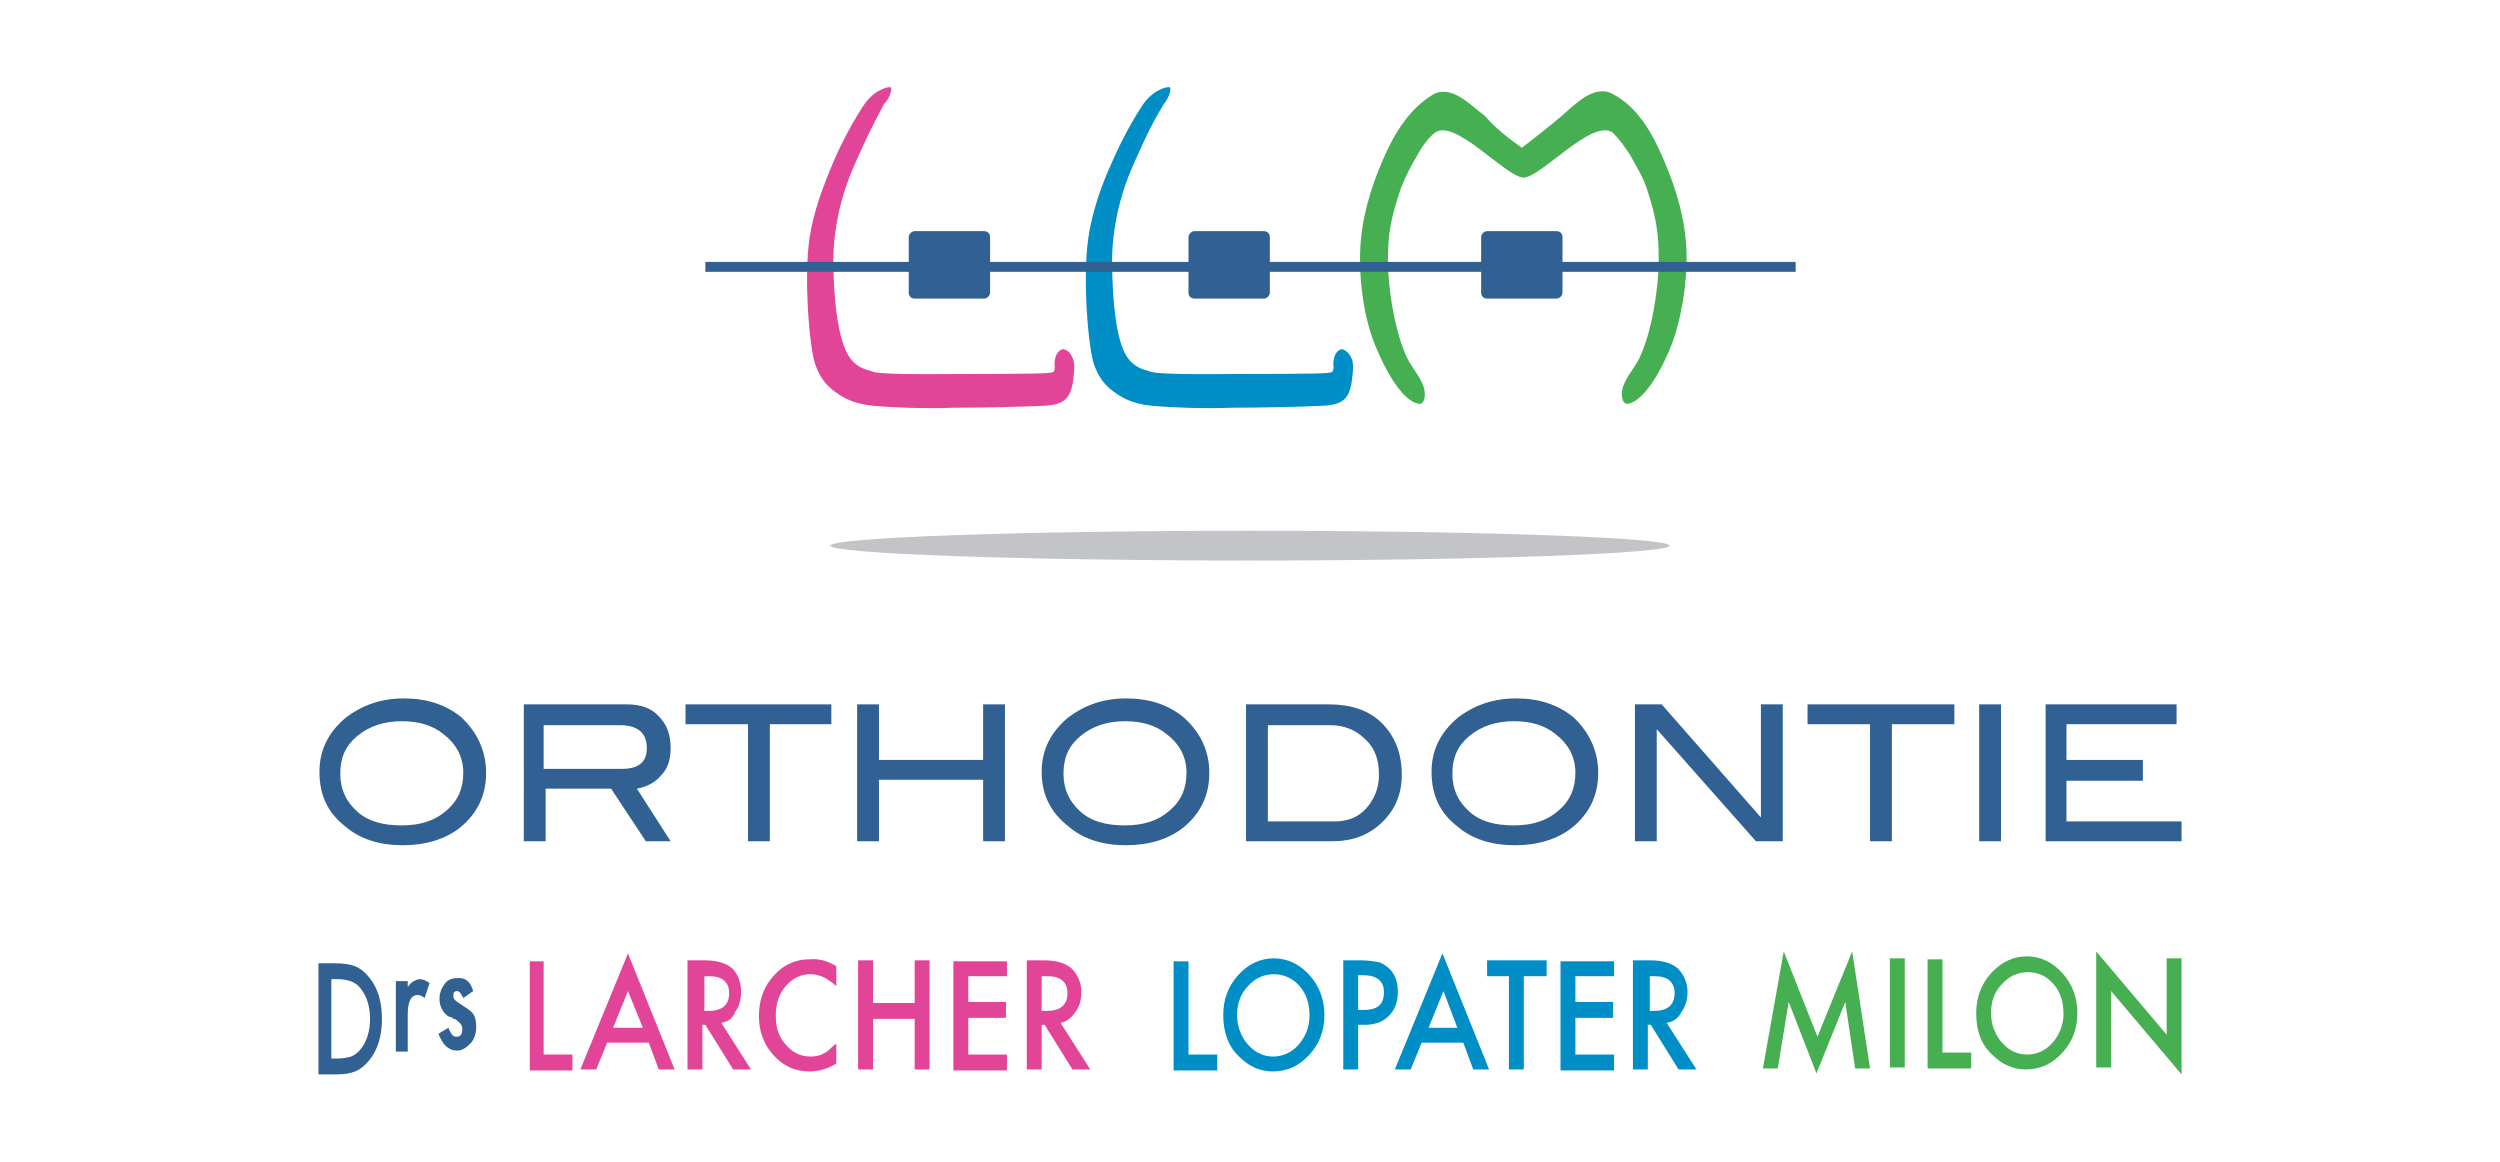 <?xml version="1.0" encoding="utf-8"?>
<!-- Generator: Adobe Illustrator 22.1.0, SVG Export Plug-In . SVG Version: 6.00 Build 0)  -->
<svg version="1.1" id="Calque_1" xmlns="http://www.w3.org/2000/svg" xmlns:xlink="http://www.w3.org/1999/xlink" x="0px" y="0px"
	 viewBox="0 0 252 117.1" style="enable-background:new 0 0 252 117.1;" xml:space="preserve">
<style type="text/css">
	.st0{fill:#316093;}
	.st1{fill:#C3C4C7;}
	.st2{fill:#46AF51;}
	.st3{fill:#008EC6;}
	.st4{fill:#E24498;}
</style>
<g>
	<path class="st0" d="M49,77.9c0,2.3-0.9,4.1-2.6,5.5c-1.5,1.2-3.5,1.8-5.8,1.8c-2.3,0-4.3-0.6-5.8-1.9c-1.8-1.4-2.6-3.2-2.6-5.5
		c0-2.2,0.9-4,2.7-5.5c1.6-1.2,3.5-1.9,5.8-1.9c2.3,0,4.2,0.6,5.8,1.9C48.1,73.8,49,75.7,49,77.9z M46.7,77.9c0-1.6-0.7-2.9-2-3.9
		c-1.1-0.9-2.5-1.3-4.2-1.3c-1.8,0-3.3,0.5-4.5,1.5c-1.2,1-1.7,2.2-1.7,3.8c0,1.6,0.6,2.8,1.7,3.8c1.1,1,2.6,1.4,4.5,1.4
		c1.9,0,3.4-0.5,4.5-1.5C46.2,80.7,46.7,79.4,46.7,77.9z"/>
	<path class="st0" d="M67.6,84.8h-2.5l-3.5-5.3h-6.6v5.3h-2.2V71h10.4c1.4,0,2.5,0.4,3.2,1.2c0.8,0.8,1.2,1.8,1.2,3.2
		c0,1.2-0.3,2.1-1,2.8c-0.6,0.7-1.4,1.1-2.4,1.3L67.6,84.8z M62.7,77.5c1.7,0,2.5-0.7,2.5-2.1c0-1.5-0.9-2.3-2.7-2.3h-7.7v4.4H62.7z
		"/>
	<path class="st0" d="M83.9,73h-6.3v11.8h-2.2V73h-6.3V71h14.7V73z"/>
	<path class="st0" d="M101.3,84.8h-2.2v-6.2H88.6v6.2h-2.2V71h2.2v5.6h10.5V71h2.2V84.8z"/>
	<path class="st0" d="M121.9,77.9c0,2.3-0.9,4.1-2.6,5.5c-1.5,1.2-3.5,1.8-5.8,1.8c-2.3,0-4.3-0.6-5.8-1.9c-1.8-1.4-2.7-3.2-2.7-5.5
		c0-2.2,0.9-4,2.7-5.5c1.6-1.2,3.5-1.9,5.8-1.9c2.3,0,4.2,0.6,5.8,1.9C121,73.8,121.9,75.7,121.9,77.9z M119.6,77.9
		c0-1.6-0.7-2.9-2-3.9c-1.1-0.9-2.5-1.3-4.2-1.3c-1.8,0-3.3,0.5-4.5,1.5c-1.2,1-1.7,2.2-1.7,3.8c0,1.6,0.6,2.8,1.7,3.8
		c1.1,1,2.6,1.4,4.5,1.4c1.9,0,3.4-0.5,4.5-1.5C119.1,80.7,119.6,79.4,119.6,77.9z"/>
	<path class="st0" d="M133.9,71c2.3,0,4.1,0.6,5.4,1.9c1.3,1.3,2,3,2,5.2c0,2-0.7,3.6-2.1,4.9c-1.3,1.2-2.9,1.8-4.9,1.8h-8.7V71
		H133.9z M134.5,82.8c1.3,0,2.4-0.4,3.2-1.3c0.8-0.9,1.3-2,1.3-3.4c0-1.5-0.4-2.7-1.4-3.6c-0.9-0.9-2.1-1.4-3.5-1.4h-6.3v9.7H134.5z
		"/>
	<path class="st0" d="M161.1,77.9c0,2.3-0.9,4.1-2.6,5.5c-1.5,1.2-3.5,1.8-5.8,1.8c-2.3,0-4.3-0.6-5.8-1.9c-1.8-1.4-2.6-3.2-2.6-5.5
		c0-2.2,0.9-4,2.7-5.5c1.6-1.2,3.5-1.9,5.8-1.9c2.3,0,4.2,0.6,5.8,1.9C160.2,73.8,161.1,75.7,161.1,77.9z M158.8,77.9
		c0-1.6-0.7-2.9-2-3.9c-1.1-0.9-2.5-1.3-4.2-1.3c-1.8,0-3.3,0.5-4.5,1.5c-1.2,1-1.7,2.2-1.7,3.8c0,1.6,0.6,2.8,1.7,3.8
		c1.1,1,2.6,1.4,4.5,1.4c1.9,0,3.4-0.5,4.5-1.5C158.3,80.7,158.8,79.4,158.8,77.9z"/>
	<path class="st0" d="M179.7,84.8H177l-10-11.3v11.3h-2.2V71h2.7l10,11.4V71h2.2V84.8z"/>
	<path class="st0" d="M197,73h-6.3v11.8h-2.2V73h-6.3V71H197V73z"/>
	<path class="st0" d="M201.7,84.8h-2.2V71h2.2V84.8z"/>
	<path class="st0" d="M219.9,84.8h-13.7V71h13.2V73h-11.1v3.6h7.7v2.1h-7.7v4.1h11.6V84.8z"/>
</g>
<path class="st1" d="M168.3,55c0-0.8-18.9-1.5-42.3-1.5c-23.4,0-42.3,0.7-42.3,1.5c0,0.8,18.9,1.5,42.3,1.5
	C149.4,56.5,168.3,55.8,168.3,55z"/>
<g>
	<path class="st2" d="M153.4,14.9c1.3-1,2.7-2.1,4-3.2c1.3-1.1,3.3-3.3,5.2-2.2c2.5,1.3,4,4,5.1,6.6c1.3,3,2.2,6.1,2.3,9.3
		c0.1,3-0.5,6.8-1.6,9.6c-0.9,2.2-2.6,5.4-4.3,5.7c-0.5,0.1-0.7-0.7-0.6-1.3c0.2-1.2,1.2-2.2,1.7-3.2c1.3-2.6,2-7.2,2-10
		c0-2.9-0.3-4.4-1.2-7.2c-0.4-1.2-1.1-2.3-1.7-3.4c-0.5-0.8-1.2-1.7-1.7-2.2c-2-1.6-7.3,4.5-9,4.5h0c-1.8,0-7-6.1-9-4.5
		c-0.6,0.5-1.3,1.4-1.7,2.2c-0.6,1-1.2,2.1-1.7,3.4c-0.9,2.7-1.3,4.3-1.3,7.2c0,2.8,0.7,7.4,2,10c0.5,1,1.5,2,1.7,3.2
		c0.1,0.7-0.1,1.4-0.6,1.3c-1.7-0.3-3.4-3.5-4.3-5.7c-1.2-2.8-1.7-6.6-1.6-9.6c0.1-3.2,1-6.3,2.3-9.3c1.1-2.6,2.7-5.2,5.1-6.6
		c1.9-1,3.8,1.2,5.2,2.2C150.6,12.8,152,13.9,153.4,14.9L153.4,14.9z"/>
	<path class="st3" d="M117.9,8.8c-0.2-0.1-1.7,0.2-2.8,1.9c-0.6,0.9-1.8,2.9-2.9,5.4c-1.2,2.6-2.1,5.2-2.5,7.9
		c-0.6,4.1,0,11.2,0.6,12.8c0.4,1.1,0.9,1.8,1.6,2.4c1,0.8,2.1,1.5,4.2,1.7c2.1,0.2,5.3,0.3,8.1,0.2c2.8,0,7.2-0.1,9.2-0.2
		c1.9-0.1,2.5-0.7,2.8-2.1c0.1-0.6,0.3-1.9,0.1-2.5c-0.2-0.6-0.6-1-1-1.1c-0.4,0-0.9,0.5-0.9,1.5c0.1,1-0.2,0.8-0.7,0.9
		c-0.6,0.1-8.5,0.1-9.3,0.1c-0.8,0-7.2,0.1-8.3-0.2c-1-0.3-1.9-0.5-2.6-1.7c-0.9-1.5-1.4-5-1.4-9.7c0-1.2,0.2-3.5,0.8-5.7
		c0.6-2.4,1.8-4.8,2.2-5.7c0.8-1.8,1.6-3.2,2.2-4.2C117.9,9.8,118.1,8.9,117.9,8.8z"/>
	<path class="st0" d="M128,29.5c0,0.3-0.3,0.6-0.6,0.6h-7c-0.3,0-0.6-0.2-0.6-0.6v-5.6c0-0.3,0.3-0.6,0.6-0.6h7
		c0.3,0,0.6,0.2,0.6,0.6V29.5z"/>
	<path class="st0" d="M157.5,29.5c0,0.3-0.3,0.6-0.6,0.6h-7c-0.3,0-0.6-0.2-0.6-0.6v-5.6c0-0.3,0.3-0.6,0.6-0.6h7
		c0.3,0,0.6,0.2,0.6,0.6V29.5z"/>
	<path class="st4" d="M89.8,8.8C89.6,8.7,88.1,9,87,10.7c-0.6,0.9-1.8,2.9-2.9,5.4C83,18.7,82,21.3,81.6,24
		c-0.6,4.1,0,11.2,0.6,12.8c0.4,1.1,0.9,1.8,1.6,2.4c1,0.8,2.1,1.5,4.2,1.7c2.1,0.2,5.4,0.3,8.1,0.2c2.8,0,7.2-0.1,9.2-0.2
		c1.9-0.1,2.5-0.7,2.8-2.1c0.1-0.6,0.3-1.9,0.1-2.5c-0.2-0.6-0.5-1-1-1.1c-0.4,0-0.9,0.5-0.9,1.5c0.1,1-0.2,0.8-0.7,0.9
		c-0.6,0.1-8.5,0.1-9.2,0.1c-0.8,0-7.2,0.1-8.3-0.2c-1-0.3-1.9-0.5-2.6-1.7c-0.9-1.5-1.5-5-1.5-9.7c0-1.2,0.2-3.5,0.8-5.7
		c0.6-2.4,1.8-4.8,2.2-5.7c0.8-1.8,1.6-3.2,2.1-4.2C89.8,9.8,89.9,8.9,89.8,8.8z"/>
	<path class="st0" d="M99.8,29.5c0,0.3-0.3,0.6-0.6,0.6h-7c-0.3,0-0.6-0.2-0.6-0.6v-5.6c0-0.3,0.3-0.6,0.6-0.6h7
		c0.3,0,0.6,0.2,0.6,0.6V29.5z"/>
	<rect x="71.1" y="26.4" class="st0" width="109.9" height="1"/>
</g>
<g>
	<g>
		<path class="st3" d="M119.8,96.8v9.5h2.9v1.6h-4.4v-11H119.8z"/>
		<path class="st3" d="M123.3,102.3c0-1.5,0.5-2.9,1.5-4c1-1.1,2.2-1.7,3.6-1.7c1.4,0,2.6,0.6,3.6,1.7c1,1.1,1.5,2.5,1.5,4
			c0,1.6-0.5,2.9-1.5,4c-1,1.1-2.2,1.7-3.7,1.7c-1.3,0-2.4-0.5-3.4-1.5C123.8,105.5,123.3,104,123.3,102.3z M124.7,102.3
			c0,1.2,0.4,2.2,1.1,3c0.7,0.8,1.6,1.2,2.5,1.2c1,0,1.9-0.4,2.6-1.2c0.7-0.8,1.1-1.8,1.1-2.9c0-1.2-0.3-2.2-1-3
			c-0.7-0.8-1.6-1.2-2.6-1.2c-1,0-1.9,0.4-2.6,1.2C125.1,100.1,124.7,101.1,124.7,102.3z"/>
		<path class="st3" d="M136.9,103.3v4.5h-1.5v-11h1.7c0.8,0,1.4,0.1,1.9,0.2c0.4,0.1,0.8,0.4,1.1,0.7c0.6,0.6,0.8,1.4,0.8,2.3
			c0,1-0.3,1.8-0.9,2.4c-0.6,0.6-1.4,0.9-2.4,0.9H136.9z M136.9,101.8h0.6c1.4,0,2-0.6,2-1.8c0-1.1-0.7-1.7-2.1-1.7h-0.5V101.8z"/>
		<path class="st3" d="M147.5,105.1h-4.2l-1.1,2.7h-1.6l4.8-11.7l4.7,11.7h-1.6L147.5,105.1z M146.9,103.6l-1.4-3.7l-1.5,3.7H146.9z
			"/>
		<path class="st3" d="M153.6,98.4v9.4h-1.5v-9.4h-2.2v-1.6h6v1.6H153.6z"/>
		<path class="st3" d="M162.7,98.4h-3.9v2.6h3.8v1.6h-3.8v3.7h3.9v1.6h-5.4v-11h5.4V98.4z"/>
		<path class="st3" d="M168,103.1l3,4.7h-1.8l-2.8-4.5h-0.3v4.5h-1.5v-11h1.7c1.3,0,2.2,0.3,2.8,0.8c0.6,0.6,1,1.4,1,2.4
			c0,0.8-0.2,1.4-0.6,2C169.2,102.6,168.7,103,168,103.1z M166.2,101.9h0.5c1.4,0,2.1-0.6,2.1-1.8c0-1.1-0.7-1.7-2-1.7h-0.5V101.9z"
			/>
	</g>
	<g>
		<path class="st2" d="M177.7,107.7l2.1-11.8l3.4,8.6l3.5-8.6l1.8,11.8h-1.5L186,101l-2.9,7.2l-2.8-7.2l-1.1,6.7H177.7z"/>
		<path class="st2" d="M192,96.6v11h-1.5v-11H192z"/>
		<path class="st2" d="M195.8,96.6v9.5h2.9v1.6h-4.4v-11H195.8z"/>
		<path class="st2" d="M199.2,102.1c0-1.5,0.5-2.9,1.5-4c1-1.1,2.2-1.7,3.6-1.7c1.4,0,2.6,0.6,3.6,1.7c1,1.1,1.5,2.5,1.5,4
			c0,1.6-0.5,2.9-1.5,4c-1,1.1-2.2,1.7-3.7,1.7c-1.3,0-2.4-0.5-3.4-1.5C199.7,105.3,199.2,103.9,199.2,102.1z M200.7,102.1
			c0,1.2,0.4,2.2,1.1,3c0.7,0.8,1.6,1.2,2.5,1.2c1,0,1.9-0.4,2.6-1.2c0.7-0.8,1.1-1.8,1.1-2.9c0-1.2-0.3-2.2-1-3
			c-0.7-0.8-1.5-1.2-2.6-1.2c-1,0-1.9,0.4-2.6,1.2C201,100,200.7,101,200.7,102.1z"/>
		<path class="st2" d="M211.3,107.7V95.9l7.1,8.4v-7.7h1.5v11.7l-7.1-8.4v7.7H211.3z"/>
	</g>
	<g>
		<path class="st4" d="M54.8,96.8v9.5h2.9v1.6h-4.3v-11H54.8z"/>
		<path class="st4" d="M65.4,105.1h-4.2l-1.1,2.7h-1.6l4.8-11.7l4.7,11.7h-1.6L65.4,105.1z M64.8,103.6l-1.5-3.7l-1.5,3.7H64.8z"/>
		<path class="st4" d="M72.7,103.1l3,4.7h-1.8l-2.8-4.5h-0.3v4.5h-1.5v-11h1.7c1.3,0,2.2,0.3,2.8,0.8c0.6,0.6,0.9,1.4,0.9,2.4
			c0,0.8-0.2,1.5-0.6,2C73.9,102.6,73.4,103,72.7,103.1z M70.9,101.9h0.5c1.4,0,2.1-0.6,2.1-1.8c0-1.1-0.7-1.7-2-1.7h-0.5V101.9z"/>
		<path class="st4" d="M84.3,97.4v2c-0.9-0.8-1.7-1.2-2.6-1.2c-1,0-1.8,0.4-2.5,1.2c-0.7,0.8-1,1.8-1,3c0,1.2,0.3,2.1,1,2.9
			c0.7,0.8,1.5,1.2,2.5,1.2c0.5,0,1-0.1,1.3-0.3c0.2-0.1,0.4-0.2,0.6-0.4c0.2-0.2,0.4-0.4,0.7-0.6v2c-0.8,0.5-1.7,0.8-2.7,0.8
			c-1.4,0-2.6-0.5-3.6-1.6c-1-1.1-1.5-2.4-1.5-4c0-1.4,0.4-2.7,1.2-3.7c1-1.3,2.3-2,3.9-2C82.6,96.6,83.5,96.9,84.3,97.4z"/>
		<path class="st4" d="M88,101.1h4.2v-4.3h1.5v11h-1.5v-5.1H88v5.1h-1.5v-11H88V101.1z"/>
		<path class="st4" d="M101.5,98.4h-3.9v2.6h3.8v1.6h-3.8v3.7h3.9v1.6h-5.4v-11h5.4V98.4z"/>
		<path class="st4" d="M106.9,103.1l3,4.7h-1.8l-2.8-4.5H105v4.5h-1.5v-11h1.7c1.3,0,2.2,0.3,2.8,0.8c0.6,0.6,1,1.4,1,2.4
			c0,0.8-0.2,1.5-0.6,2C108,102.6,107.5,103,106.9,103.1z M105,101.9h0.5c1.4,0,2.1-0.6,2.1-1.8c0-1.1-0.7-1.7-2-1.7H105V101.9z"/>
	</g>
</g>
<path class="st0" d="M32.1,108.3V97.1h1.7c0.8,0,1.5,0.1,2,0.3c0.5,0.2,1,0.6,1.4,1.1c0.9,1.1,1.3,2.5,1.3,4.2
	c0,1.7-0.4,3.1-1.3,4.2c-0.4,0.5-0.9,0.9-1.4,1.1c-0.5,0.2-1.1,0.3-1.9,0.3H32.1z M33.4,106.7h0.6c0.6,0,1-0.1,1.4-0.2
	c0.4-0.2,0.7-0.4,1-0.8c0.6-0.8,0.9-1.8,0.9-3c0-1.2-0.3-2.2-0.9-3c-0.5-0.7-1.3-1-2.4-1h-0.6V106.7z"/>
<path class="st0" d="M39.9,98.9h1.2v0.6c0.2-0.3,0.4-0.5,0.6-0.6c0.2-0.1,0.4-0.2,0.6-0.2c0.3,0,0.6,0.1,1,0.4l-0.5,1.5
	c-0.2-0.2-0.5-0.3-0.7-0.3c-0.7,0-1,0.7-1,2v3.7h-1.2V98.9z"/>
<path class="st0" d="M47.7,99.9l-1,0.7c-0.2-0.4-0.4-0.7-0.6-0.7c-0.1,0-0.2,0-0.3,0.1c-0.1,0.1-0.1,0.2-0.1,0.4
	c0,0.3,0.2,0.5,0.7,0.8c0.6,0.4,1.1,0.7,1.3,1c0.2,0.3,0.3,0.7,0.3,1.3c0,0.7-0.2,1.3-0.6,1.7c-0.4,0.4-0.8,0.7-1.3,0.7
	c-0.9,0-1.5-0.6-1.9-1.7l1-0.6c0.1,0.3,0.3,0.6,0.3,0.6c0.1,0.2,0.3,0.3,0.5,0.3c0.4,0,0.6-0.2,0.6-0.8c0-0.3-0.2-0.6-0.5-0.8
	c-0.1-0.1-0.2-0.2-0.4-0.2c-0.1-0.1-0.2-0.2-0.4-0.2c-0.4-0.2-0.6-0.5-0.7-0.7c-0.2-0.3-0.3-0.7-0.3-1.1c0-0.6,0.2-1.1,0.5-1.5
	c0.3-0.4,0.7-0.6,1.2-0.6C46.9,98.5,47.4,98.9,47.7,99.9z"/>
</svg>

